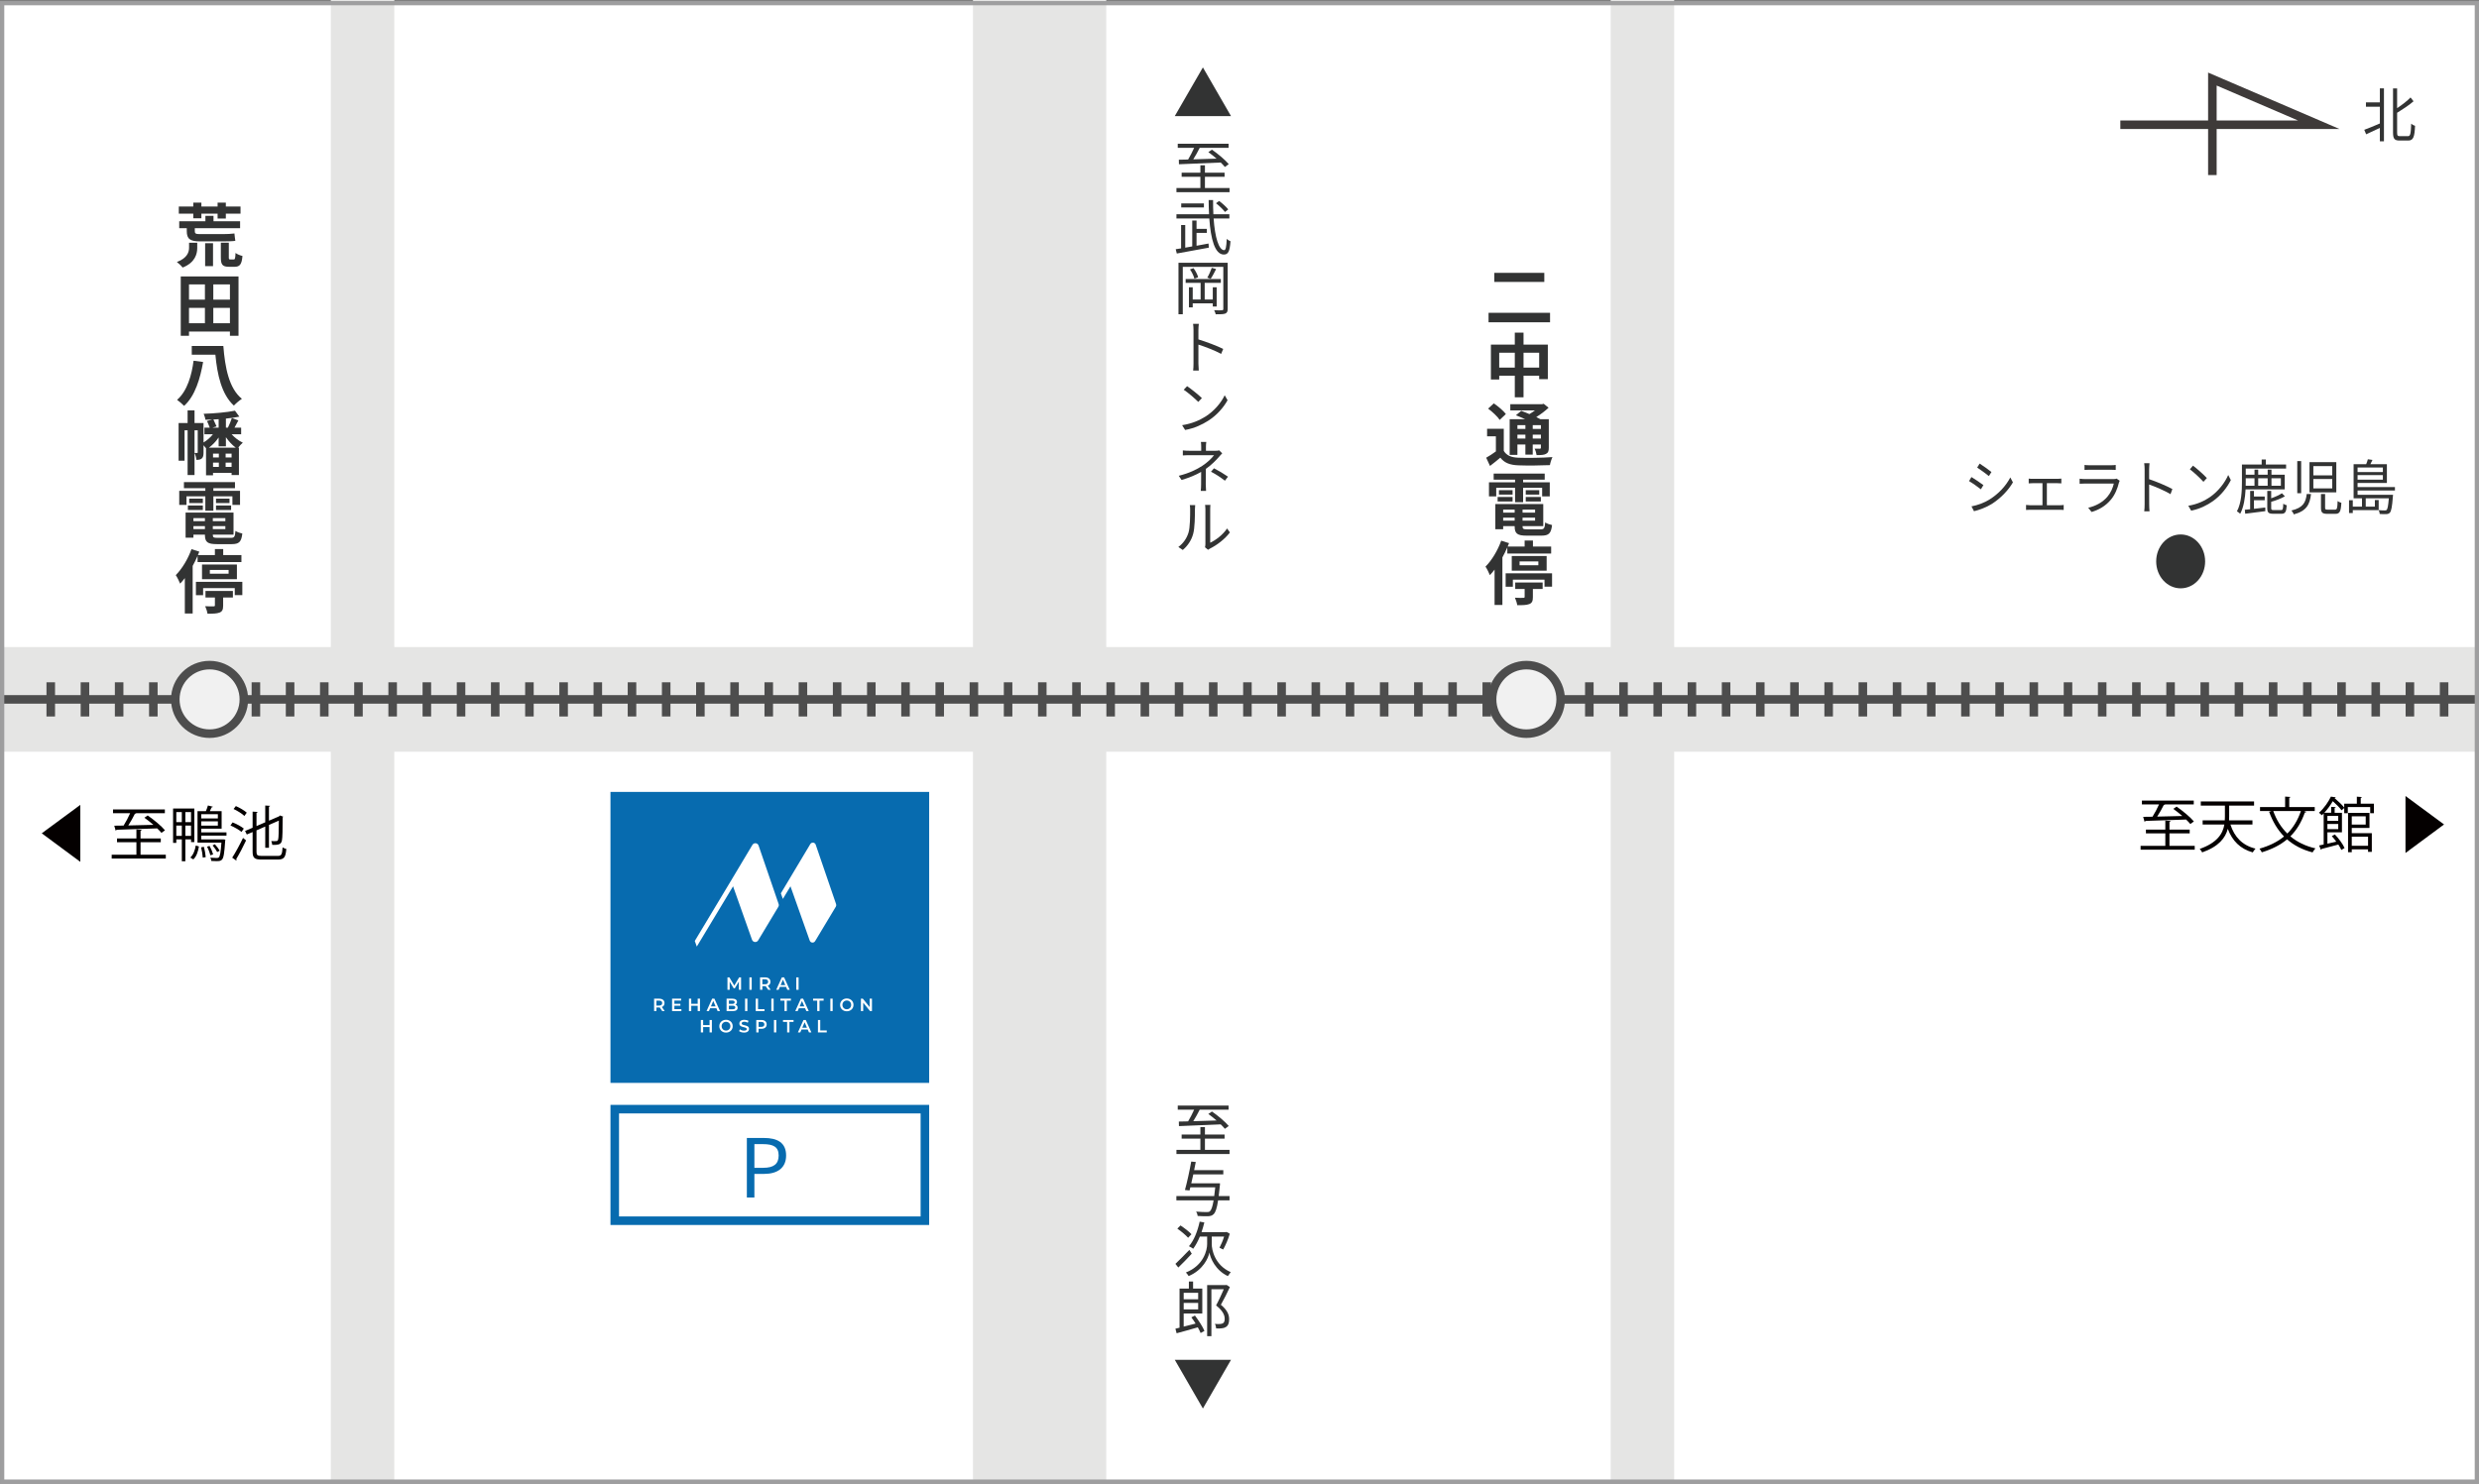 <?xml version="1.0" encoding="UTF-8"?><svg id="_レイヤー_2" xmlns="http://www.w3.org/2000/svg" width="542.268" height="324.656" viewBox="0 0 542.268 324.656"><rect x="0" y="0" width="542.268" height="324.656" fill="#808080" stroke="none"/><defs><style>.cls-1{fill:#076baf;}.cls-2{stroke-dasharray:1.87 5.609;stroke-width:7.479px;}.cls-2,.cls-3,.cls-4{fill:none;}.cls-2,.cls-3,.cls-4,.cls-5{stroke-miterlimit:10;}.cls-2,.cls-5{stroke:#4d4d4d;}.cls-6{fill:#e5e5e4;}.cls-7{fill:#040000;}.cls-8{fill:#fff;}.cls-3{stroke:#9e9e9f;stroke-width:.935px;}.cls-4{stroke:#3e3a39;}.cls-4,.cls-5{stroke-width:1.87px;}.cls-9{fill:#323333;}.cls-5{fill:#f1f1f1;}</style></defs><g id="_レイヤー_1-2"><rect class="cls-8" x=".467" y=".694" width="541.333" height="323.495"/><rect class="cls-6" x=".467" y="141.579" width="541.333" height="22.903" transform="translate(542.268 306.062) rotate(180)"/><rect class="cls-6" x="197.18" y="155.154" width="324.189" height="13.88" transform="translate(197.18 521.369) rotate(-90)"/><rect class="cls-6" x="-82.788" y="155.154" width="324.189" height="13.88" transform="translate(-82.788 241.4) rotate(-90)"/><rect class="cls-6" x="65.317" y="147.52" width="324.189" height="29.149" transform="translate(65.317 389.505) rotate(-90)"/><line class="cls-5" x1="541.801" y1="153.031" x2=".467" y2="153.031"/><path class="cls-9" d="M41.356,53.118h1.788v1.15c0,1.273-.455,3.197-3.196,4.273-.273-.363-.864-.924-1.257-1.212,2.333-.864,2.666-2.242,2.666-3.12v-1.09ZM42.28,46.754h-3.166v-1.561h3.166v-.862h1.773v.862h3.545v-.862h1.802v.862h3.212v1.561h-3.212v1.061h-1.802v-1.061h-3.545v1.015h-1.773v-1.015ZM48.719,51.224c.802,0,1.984-.046,2.56-.137.046.469.121,1.167.197,1.605-.425.091-1.652.122-2.637.122h-5.06c-2.166,0-2.923-.5-2.923-2.242v-.637h-1.652v-1.514h5.726v-1.198h1.773v1.198h5.817v1.514h-9.908v.652c0,.455.167.637,1.001.637h5.105ZM44.871,53.209h1.727v5.029h-1.727v-5.029ZM51.128,56.768c.273,0,.333-.181.394-1.424.318.288,1.075.561,1.515.666-.152,1.864-.606,2.365-1.712,2.365h-1.243c-1.454,0-1.772-.515-1.772-2.045v-3.228h1.742v3.212c0,.394.046.455.333.455h.742Z"/><path class="cls-9" d="M52.173,60.487v12.984h-1.879v-.926h-8.952v.926h-1.803v-12.984h12.634ZM41.342,62.229v3.334h3.484v-3.334h-3.484ZM41.342,70.728h3.484v-3.363h-3.484v3.363ZM50.294,62.229h-3.635v3.334h3.635v-3.334ZM50.294,70.728v-3.363h-3.635v3.363h3.635Z"/><path class="cls-9" d="M44.432,79.204c-.622,3.484-1.712,7.422-4.167,9.604-.363-.394-1.09-1.015-1.53-1.318,2.258-1.939,3.227-5.543,3.606-8.558l2.091.272ZM48.855,75.704c.363,4.696,1.227,9.287,4.06,11.56-.499.318-1.317.999-1.757,1.484-2.696-2.469-3.635-6.756-4.044-11.134h-5.166v-1.91h6.908Z"/><path class="cls-9" d="M50.658,95.013c.666.741,1.575,1.439,2.454,1.848-.303.257-.728.697-1.015,1.09h.167v5.985h-1.606v-.471h-4.06v.531h-1.53v-5.923c-.152-.214-.349-.44-.546-.652v1.59c0,.561-.06,1.03-.379,1.304-.302.257-.651.303-1.181.303-.016-.425-.197-1.092-.409-1.501h.576c.09,0,.121-.029.121-.152v-4.817h-.697v9.787h-1.515v-9.787h-.666v6.65h-1.304v-8.24h1.97v-2.757h1.515v2.757h1.969v4.256c.772-.455,1.5-1.09,2.061-1.802h-1.863v-1.441h1.167c-.152-.424-.409-.999-.606-1.453l1.151-.318c-.515.015-1.03.029-1.5.046-.03-.38-.227-.94-.379-1.304,2.379-.075,5.136-.332,6.848-.681l.954,1.302c-.864.183-1.878.32-2.939.425v1.983h.439c.319-.635.666-1.484.864-2.12l1.424.546c-.288.544-.576,1.09-.848,1.574h1.454v1.441h-2.091ZM51.567,97.951c-.788-.575-1.545-1.408-2.151-2.288v2.001h-1.59v-1.939c-.592.864-1.334,1.651-2.121,2.226h5.862ZM47.826,91.724c-.394.016-.788.046-1.151.06.242.486.53,1.106.697,1.515l-.894.272h1.348v-1.848ZM47.87,99.254h-1.272v.847h1.272v-.847ZM46.599,102.163h1.272v-.94h-1.272v.94ZM50.658,99.254h-1.303v.847h1.303v-.847ZM50.658,102.163v-.94h-1.303v.94h1.303Z"/><path class="cls-9" d="M40.796,110.473h-1.59v-3.077h5.711v-.575h-4.682v-1.333h11.165v1.333h-4.726v.575h5.832v3.077h-1.666v-1.879h-4.166v3.151h-1.757v-3.151h-4.121v1.879ZM50.507,117.683c.757,0,.894-.228,1-1.515.363.257,1.045.486,1.5.577-.213,1.817-.697,2.317-2.348,2.317h-3.182c-2.075,0-2.651-.44-2.651-2.03v-.046h-2.514v.666h-1.713v-5.498h10.483v4.831h-4.529v.046c0,.561.166.652,1.091.652h2.863ZM41.099,110.608h3.272v.986h-3.272v-.986ZM44.371,110.078h-2.984v-.97h2.984v.97ZM42.311,113.365v.666h2.514v-.666h-2.514ZM44.826,115.775v-.652h-2.514v.652h2.514ZM49.294,113.365h-2.742v.666h2.742v-.666ZM49.294,115.775v-.652h-2.742v.652h2.742ZM50.204,109.109v.97h-2.954v-.97h2.954ZM47.249,110.608h3.303v.986h-3.303v-.986Z"/><path class="cls-9" d="M43.22,121.629c-.318.743-.682,1.484-1.075,2.197v10.408h-1.712v-7.74c-.333.438-.682.847-1.03,1.211-.167-.438-.652-1.439-.955-1.862,1.364-1.364,2.667-3.515,3.439-5.682l1.712.546c-.091.243-.197.5-.303.743h3.712v-1.318h1.818v1.318h3.984v1.53h-9.59v-1.349ZM53.007,127.311v2.909h-1.652v-1.53h-6.923v1.545h-1.576v-2.923h10.15ZM44.189,126.734v-3.212h7.635v3.212h-7.635ZM44.947,129.31h5.999v1.424h-2.136v1.771c0,.849-.166,1.289-.788,1.53-.636.243-1.484.243-2.636.243-.06-.5-.288-1.15-.5-1.636.712.046,1.591.046,1.819.031.242,0,.303-.062.303-.228v-1.711h-2.061v-1.424ZM45.901,125.538h4.106v-.834h-4.106v.834Z"/><path class="cls-9" d="M268.955,251.598v.904h-11.615v-.904h5.238v-2.461h-4.098v-.891h4.098v-1.623h.996v1.623h4.295v.891h-4.295v2.461h5.382ZM257.864,245.405c.589-.013,1.27-.026,2.029-.04.446-.745.956-1.727,1.323-2.565h-3.588v-.891h11.117v.891h-6.311c-.419.851-.943,1.78-1.414,2.527,1.557-.04,3.326-.106,5.093-.157-.589-.511-1.218-1.008-1.794-1.428l.786-.537c1.296.891,2.894,2.239,3.679,3.17l-.851.615c-.236-.288-.537-.615-.904-.97-3.352.144-6.874.301-9.14.38l-.026-.995Z"/><path class="cls-9" d="M268.955,262.643h-2.501c-.262,1.742-.563,2.607-.969,3.013-.328.327-.642.418-1.166.458-.471.026-1.401.013-2.331-.053-.026-.274-.157-.694-.353-.955,1.008.091,1.964.104,2.344.104.328,0,.511-.026.681-.17.314-.276.576-.995.812-2.397h-8.144v-.942h8.276c.079-.55.144-1.178.223-1.899h-5.448c-.053.248-.118.471-.171.681l-1.008-.104c.445-1.572,1.034-4.269,1.375-6.221l.995.091c-.105.55-.223,1.165-.353,1.782h6.377v.929h-6.56c-.144.668-.301,1.335-.446,1.95h6.286s-.013.314-.026.458c-.092.891-.171,1.663-.262,2.332h2.37v.942Z"/><path class="cls-9" d="M260.692,274.318c-.97,1.048-2.056,2.186-2.946,3.024l-.629-.798c.76-.707,1.938-1.912,3.051-3.064l.524.838ZM259.893,270.834c-.485-.562-1.519-1.415-2.357-2.003l.694-.694c.825.55,1.886,1.348,2.396,1.924l-.733.772ZM265.066,272.221c-.014,1.139.615,4.598,4.151,6.13-.171.223-.472.628-.629.864-2.723-1.256-3.85-3.955-4.033-5.173-.222,1.231-1.414,3.851-4.544,5.173-.118-.21-.419-.615-.603-.785,3.968-1.572,4.649-4.99,4.649-6.208v-1.649h-1.598c-.419,1.021-.917,1.937-1.453,2.659-.196-.159-.667-.433-.929-.551,1.1-1.284,1.899-3.299,2.344-5.381l1.022.183c-.184.734-.38,1.441-.615,2.122h5.277l.197-.053.707.393c-.353,1.258-.956,2.593-1.441,3.458-.209-.091-.576-.301-.812-.393.328-.603.747-1.572,1.009-2.436h-2.698v1.649Z"/><path class="cls-9" d="M261.386,287.851c.799,1.061,1.715,2.461,2.082,3.365l-.838.458c-.144-.354-.353-.787-.615-1.245-1.637.486-3.366.957-4.636,1.298l-.262-.997.904-.221v-8.552h2.042v-1.557h.918v1.557h2.016v5.448h-4.072v2.867c.812-.208,1.702-.431,2.606-.666-.301-.486-.615-.957-.929-1.362l.785-.393ZM258.925,282.874v1.415h3.169v-1.415h-3.169ZM262.094,286.502v-1.415h-3.169v1.415h3.169ZM269.034,281.618c-.563,1.231-1.309,2.697-1.977,3.876,1.453,1.19,1.807,2.213,1.807,3.142.014.813-.196,1.4-.694,1.715-.236.159-.55.263-.904.288-.353.053-.824.053-1.243.027-.013-.276-.105-.708-.275-.995.419.051.824.051,1.113.026.236-.013.446-.053.628-.144.301-.17.419-.537.406-1.008,0-.813-.446-1.782-1.885-2.907.602-1.101,1.231-2.514,1.689-3.55h-2.711v10.267h-.93v-11.171h4.086l.17-.038.72.471Z"/><path class="cls-9" d="M263.128,308.192l-6.155-10.66h12.309l-6.154,10.66Z"/><path class="cls-9" d="M256.973,25.408l6.155-10.66,6.154,10.66h-12.309Z"/><path class="cls-9" d="M268.955,41.14v.904h-11.615v-.904h5.238v-2.461h-4.098v-.891h4.098v-1.623h.996v1.623h4.295v.891h-4.295v2.461h5.382ZM257.864,34.946c.589-.013,1.27-.026,2.029-.04.446-.745.956-1.727,1.323-2.565h-3.588v-.891h11.117v.891h-6.311c-.419.851-.943,1.78-1.414,2.527,1.557-.04,3.326-.106,5.093-.157-.589-.511-1.218-1.008-1.794-1.428l.786-.537c1.296.891,2.894,2.239,3.679,3.17l-.851.615c-.236-.288-.537-.615-.904-.97-3.352.144-6.874.301-9.14.38l-.026-.995Z"/><path class="cls-9" d="M261.739,53.769c.865-.157,1.742-.327,2.619-.484l.066.904c-2.475.471-5.146.955-7.006,1.282l-.236-.942,1.179-.183v-5.107h.903v4.95l1.533-.276v-5.657h.942v1.82h2.253v.876h-2.253v2.816ZM265.471,47.799c.288,4.112,1.127,6.94,2.318,6.94.328,0,.485-.734.551-2.461.223.208.562.405.824.509-.17,2.253-.498,2.907-1.466,2.907-1.951-.013-2.855-3.365-3.169-7.895h-7.189v-.917h7.137c-.052-.995-.091-2.03-.091-3.104h.969c-.013,1.099.014,2.134.066,3.104h3.497v.917h-3.445ZM263.351,45.389h-4.964v-.876h4.964v.876ZM267.96,46.384c-.406-.537-1.244-1.348-1.965-1.912l.681-.497c.72.522,1.585,1.309,1.99,1.846l-.707.562Z"/><path class="cls-9" d="M268.549,67.591c0,.575-.144.864-.537,1.021-.38.144-1.008.17-2.082.157-.052-.236-.196-.654-.341-.889.773.038,1.494.026,1.703.013.223-.013.301-.079.301-.314v-9.181h-8.866v10.358h-.942v-11.262h10.764v10.097ZM265.289,67.067v-.694h-4.388v.889h-.824v-4.399h.824v2.671h1.729v-3.641h-3.274v-.838h7.7v.838h-3.536v3.641h1.768v-2.671h.851v4.203h-.851ZM261.072,58.674c.471.603.877,1.441,1.022,2.003l-.825.301c-.131-.562-.524-1.4-.969-2.03l.772-.274ZM266.022,58.869c-.38.747-.812,1.585-1.191,2.134l-.747-.248c.353-.577.772-1.519.982-2.147l.956.261Z"/><path class="cls-9" d="M261.072,72.193c0-.365-.026-.942-.091-1.335h1.256c-.052.393-.091.942-.091,1.335v2.071c1.676.509,4.085,1.413,5.421,2.082l-.445,1.086c-1.375-.747-3.562-1.585-4.976-2.03v4.178c0,.407.039,1.088.079,1.506h-1.231c.052-.405.079-1.021.079-1.506v-7.386Z"/><path class="cls-9" d="M263.665,91.162c1.965-1.232,3.497-3.117,4.23-4.676l.629,1.086c-.878,1.585-2.357,3.314-4.283,4.519-1.27.798-2.868,1.598-5.002,1.99l-.655-1.048c2.213-.34,3.863-1.112,5.081-1.872ZM262.905,87.114l-.786.825c-.655-.654-2.226-2.029-3.182-2.659l.733-.785c.89.603,2.541,1.912,3.235,2.618Z"/><path class="cls-9" d="M263.795,97.806v.825h2.095c.301,0,.59-.013.799-.091l.668.654c-.223.236-.51.524-.708.772-.641.747-1.702,1.808-2.88,2.633,0,1.033-.014,2.567-.014,3.418,0,.446.039,1.008.066,1.4h-1.165c.052-.367.079-.955.079-1.4,0-.747.013-1.899.013-2.764-1.191.681-2.566,1.258-4.282,1.769l-.616-.917c2.396-.603,3.969-1.415,5.121-2.162,1.139-.732,2.16-1.742,2.593-2.343h-5.264c-.433,0-1.166.013-1.558.051v-1.099c.405.066,1.113.079,1.545.079h2.475v-.825c0-.354-.026-.825-.065-1.114h1.178c-.052.276-.079.774-.079,1.114ZM264.895,103.215l.655-.747c1.205.628,1.886,1.035,3.065,1.833l-.668.878c-1.099-.825-1.859-1.337-3.051-1.965Z"/><path class="cls-9" d="M259.972,116.564c.367-1.165.367-3.705.367-5.12,0-.38-.026-.654-.079-.917h1.179c-.014.144-.053.537-.053.904,0,1.415-.013,4.074-.393,5.408-.367,1.362-1.191,2.606-2.266,3.497l-.969-.655c1.074-.772,1.833-1.899,2.213-3.117ZM263.677,119.027v-7.609c0-.484-.065-.851-.079-.942h1.179c-.013.091-.052.458-.052.942v7.333c1.165-.537,2.737-1.689,3.693-3.117l.615.865c-1.1,1.479-2.855,2.788-4.335,3.522-.209.104-.353.21-.446.274l-.667-.55c.052-.195.091-.458.091-.719Z"/><path class="cls-9" d="M339.065,68.444v2.074h-13.452v-2.074h13.452ZM337.808,59.702v1.985h-10.937v-1.985h10.937Z"/><path class="cls-9" d="M338.581,75.404v7.559h-1.894v-.758h-3.424v4.727h-1.909v-4.727h-3.408v.834h-1.819v-7.636h5.227v-2.62h1.909v2.62h5.318ZM331.354,80.433v-3.256h-3.408v3.256h3.408ZM336.687,80.433v-3.256h-3.424v3.256h3.424Z"/><path class="cls-9" d="M328.946,98.65c.591,1.015,1.636,1.441,3.182,1.501,1.802.075,5.393.029,7.468-.137-.212.424-.485,1.258-.561,1.758-1.863.089-5.075.121-6.923.044-1.818-.075-3.015-.515-3.924-1.68-.697.59-1.409,1.181-2.257,1.817l-.834-1.802c.652-.363,1.424-.864,2.121-1.379v-3.303h-1.924v-1.651h3.651v4.831ZM328.052,91.88c-.47-.729-1.606-1.773-2.53-2.47l1.242-1.15c.925.635,2.091,1.605,2.637,2.333l-1.348,1.287ZM331.93,99.53h-1.697v-7.802h3.393c-.681-.318-1.409-.621-2.029-.864l1.167-.97c.53.197,1.166.438,1.788.712.424-.243.833-.531,1.211-.803h-5.393v-1.364h6.953l.349-.089,1.075.862c-.758.712-1.712,1.441-2.697,2.047.333.166.652.318.909.469h1.833v6.241c0,.727-.137,1.106-.622,1.348-.485.259-1.136.259-2.045.259-.06-.44-.242-1.032-.439-1.41.469.015,1,.015,1.151.015.182-.015.227-.075.227-.226v-.697h-1.788v2.211h-1.606v-2.211h-1.742v2.273ZM331.93,93.03v.818h1.742v-.818h-1.742ZM333.672,95.955v-.849h-1.742v.849h1.742ZM337.066,93.03h-1.788v.818h1.788v-.818ZM337.066,95.955v-.849h-1.788v.849h1.788Z"/><path class="cls-9" d="M327.294,108.612h-1.59v-3.077h5.711v-.575h-4.682v-1.333h11.165v1.333h-4.726v.575h5.832v3.077h-1.666v-1.879h-4.166v3.151h-1.757v-3.151h-4.121v1.879ZM337.005,115.823c.757,0,.894-.228,1-1.515.363.257,1.045.486,1.5.577-.213,1.817-.697,2.317-2.348,2.317h-3.182c-2.075,0-2.651-.44-2.651-2.03v-.046h-2.514v.666h-1.713v-5.498h10.483v4.831h-4.529v.046c0,.561.166.652,1.091.652h2.863ZM327.598,108.747h3.272v.986h-3.272v-.986ZM330.87,108.218h-2.984v-.97h2.984v.97ZM328.81,111.504v.666h2.514v-.666h-2.514ZM331.324,113.914v-.652h-2.514v.652h2.514ZM335.793,111.504h-2.742v.666h2.742v-.666ZM335.793,113.914v-.652h-2.742v.652h2.742ZM336.702,107.248v.97h-2.954v-.97h2.954ZM333.748,108.747h3.303v.986h-3.303v-.986Z"/><path class="cls-9" d="M329.718,119.768c-.318.743-.682,1.484-1.075,2.197v10.408h-1.712v-7.74c-.333.438-.682.847-1.03,1.211-.167-.438-.652-1.439-.955-1.862,1.364-1.364,2.667-3.515,3.439-5.682l1.712.546c-.091.243-.197.5-.303.743h3.712v-1.318h1.818v1.318h3.984v1.53h-9.59v-1.349ZM339.505,125.45v2.909h-1.652v-1.53h-6.923v1.545h-1.576v-2.923h10.15ZM330.688,124.873v-3.212h7.635v3.212h-7.635ZM331.446,127.45h5.999v1.424h-2.136v1.771c0,.849-.166,1.289-.788,1.53-.636.243-1.484.243-2.636.243-.06-.5-.288-1.15-.5-1.636.712.046,1.591.046,1.819.031.242,0,.303-.062.303-.228v-1.711h-2.061v-1.424ZM332.4,123.678h4.106v-.833h-4.106v.833Z"/><path class="cls-7" d="M474.557,185.082h5.526v.838h-11.838v-.838h5.408v-2.737h-4.243v-.825h4.243v-1.963l1.165.079c-.013.091-.091.157-.261.183v1.702h4.426v.825h-4.426v2.737ZM479.126,180.302c-.236-.287-.55-.628-.929-.981-3.247.13-6.744.248-8.878.301-.026.104-.105.157-.209.183l-.301-1.074c.589-.013,1.283-.013,2.042-.026.485-.774,1.048-1.82,1.428-2.699h-3.746v-.825h11.341v.825h-6.259c-.053.079-.144.104-.288.104-.366.76-.929,1.757-1.453,2.567,1.676-.026,3.602-.079,5.5-.131-.641-.55-1.336-1.099-1.977-1.557l.719-.498c1.336.931,2.999,2.293,3.785,3.248l-.773.562Z"/><path class="cls-7" d="M492.712,180.408h-4.819c.865,2.71,2.593,4.57,5.487,5.277-.196.197-.458.577-.603.825-2.763-.785-4.465-2.527-5.46-5.147-.524,1.965-1.951,3.864-5.605,5.147-.092-.223-.353-.59-.537-.76,3.875-1.362,5.054-3.365,5.395-5.343h-4.753v-.904h4.845c.026-.276.026-.55.026-.813v-2.421h-5.277v-.904h11.655v.904h-5.448v2.421c0,.263,0,.537-.026.813h5.121v.904Z"/><path class="cls-7" d="M506.337,177.461h-2.357c.341.119.432.144.524.184-.04.091-.144.13-.328.13-.76,2.147-1.794,3.851-3.169,5.226,1.48,1.231,3.299,2.134,5.487,2.631-.21.21-.485.603-.629.878-2.239-.577-4.073-1.532-5.578-2.856-1.48,1.245-3.3,2.162-5.526,2.843-.092-.223-.341-.59-.511-.8,2.148-.615,3.929-1.479,5.369-2.671-1.414-1.453-2.488-3.261-3.26-5.396l.537-.17h-2.528v-.864h5.488v-2.291l1.165.079c-.013.091-.091.157-.262.183v2.03h5.579v.864ZM497.262,177.461c.681,1.912,1.703,3.575,3.078,4.924,1.296-1.296,2.279-2.907,2.973-4.924h-6.05Z"/><path class="cls-7" d="M516.4,175.851h2.881v2.082h-.812v-1.335h-4.898v1.335h-.786v-1.139l-.576.511c-.393-.55-1.179-1.349-1.924-2.003-.458.798-1.087,1.702-1.86,2.54h1.505v-1.296l1.009.066c-.013.091-.079.144-.249.17v1.061h1.598v4.269h-3.182v2.489c.615-.131,1.283-.288,1.938-.446-.301-.433-.642-.838-.97-1.205l.668-.367c.864.904,1.767,2.134,2.121,2.973l-.707.42c-.144-.341-.38-.747-.655-1.18-1.362.367-2.763.734-3.654.957-.014.104-.079.17-.157.197l-.393-.957c.288-.053.629-.131.995-.21v-6.796c-.131.144-.261.276-.405.405-.157-.195-.433-.444-.629-.55,1.205-1.074,2.109-2.474,2.619-3.535l1.048.157c-.026.091-.105.157-.249.17.76.628,1.65,1.466,2.108,2.069v-.851h2.763v-1.532l1.113.079c-.013.091-.091.157-.262.17v1.284ZM511.476,178.535h-2.37v1.074h2.37v-1.074ZM509.106,181.416h2.37v-1.127h-2.37v1.127ZM514.436,181.168v1.139h4.387v4.085h-.825v-.55h-3.561v.628h-.813v-8.602h4.688v3.299h-3.875ZM517.487,178.613h-3.051v1.808h3.051v-1.808ZM517.997,183.067h-3.561v2.003h3.561v-2.003Z"/><path class="cls-7" d="M526.187,174.174l8.433,6.221-8.433,6.246v-12.467Z"/><path class="cls-7" d="M9.133,182.333l8.433-6.221v12.467l-8.433-6.246Z"/><path class="cls-7" d="M30.744,187.02h5.526v.838h-11.838v-.838h5.408v-2.737h-4.243v-.825h4.243v-1.963l1.165.079c-.013.091-.091.157-.261.183v1.702h4.426v.825h-4.426v2.737ZM35.314,182.239c-.236-.287-.55-.628-.929-.981-3.247.13-6.744.248-8.878.301-.026.104-.105.157-.209.183l-.301-1.074c.589-.013,1.283-.013,2.042-.026.485-.774,1.048-1.82,1.428-2.699h-3.746v-.825h11.341v.825h-6.259c-.053.079-.144.104-.288.104-.366.76-.929,1.757-1.453,2.567,1.676-.026,3.602-.079,5.5-.131-.641-.55-1.336-1.099-1.977-1.557l.719-.498c1.336.931,2.999,2.293,3.785,3.248l-.773.562Z"/><path class="cls-7" d="M41.789,183.667h-1.244v4.78h-.772v-4.78h-1.205v.76h-.707v-7.515h4.649v7.346h-.72v-.59ZM39.772,177.684h-1.205v2.2h1.205v-2.2ZM38.567,182.895h1.205v-2.251h-1.205v2.251ZM41.789,179.884v-2.2h-1.244v2.2h1.244ZM40.545,182.895h1.244v-2.251h-1.244v2.251ZM43.517,185.212c-.184,1.061-.51,2.175-1.231,2.83l-.655-.407c.667-.588,1.022-1.623,1.191-2.631l.694.208ZM49.541,182.842h-5.526v.825h4.636l.184-.013.458.066c0,.079-.026.17-.039.261-.171,2.724-.341,3.732-.694,4.099-.249.276-.524.341-1.205.341-.314,0-.72-.015-1.127-.04-.026-.223-.091-.524-.222-.719.628.051,1.218.066,1.427.066.223,0,.341-.027.446-.131.236-.236.405-1.074.55-3.221h-5.225v-6.889h1.833c.171-.393.353-.904.446-1.243l1.086.274c-.039.093-.131.131-.275.131-.091.236-.248.55-.393.838h2.58v3.836h-4.466v.813h5.526v.707ZM44.355,187.662c-.026-.603-.184-1.532-.366-2.266l.615-.104c.196.719.353,1.649.393,2.251l-.642.119ZM47.656,178.155h-3.641v.917h3.641v-.917ZM44.015,180.656h3.641v-.944h-3.641v.944ZM46.006,187.138c-.105-.511-.406-1.296-.72-1.886l.562-.157c.328.59.642,1.362.773,1.859l-.615.184ZM47.001,184.728c.405.433.838,1.023,1.061,1.415l-.551.287c-.196-.393-.628-1.008-1.008-1.439l.498-.263Z"/><path class="cls-7" d="M50.883,179.948c.851.329,1.912.904,2.449,1.349l-.498.734c-.523-.446-1.571-1.048-2.422-1.415l.471-.668ZM50.792,187.662c.681-1.035,1.65-2.816,2.37-4.322l.667.55c-.655,1.402-1.518,3.051-2.16,4.086.052.066.065.13.065.183s-.013.106-.039.144l-.903-.641ZM51.591,176.373c.838.367,1.872.97,2.383,1.441l-.51.721c-.498-.486-1.519-1.127-2.37-1.519l.498-.643ZM56.108,186.366c0,.719.171.917,1.127.917h3.536c.812,0,.942-.38,1.047-1.873.21.157.563.301.812.341-.143,1.767-.445,2.33-1.846,2.33h-3.549c-1.532,0-1.977-.34-1.977-1.729v-4.295l-1.27.537-.38-.772,1.65-.707v-3.524l1.1.066c-.014.093-.079.157-.249.184v2.907l1.912-.825v-3.666l1.061.066c-.013.091-.079.157-.248.183v3.064l2.174-.929c.039-.026.209-.17.248-.21l.72.276c-.026.04-.079.091-.144.131,0,2.461-.039,4.479-.157,5.029-.157.811-.562,1.048-2.121.995-.026-.263-.118-.615-.223-.825.196.013.405.013.603.013.733,0,.812,0,.917-.405.104-.38.131-1.899.143-4.086l-2.16.944v5.001h-.813v-4.649l-1.912.838v4.676Z"/><rect class="cls-1" x="133.538" y="173.278" width="69.712" height="63.667" transform="translate(336.788 410.222) rotate(180)"/><path class="cls-1" d="M201.38,243.625v22.541h-65.972v-22.541h65.972M203.25,241.755h-69.712v26.28h69.712v-26.28h0Z"/><path class="cls-8" d="M159.129,216.572v-2.72s.416,0,.416,0l1.189,1.986h-.217s1.17-1.986,1.17-1.986h.416s.004,2.72.004,2.72h-.478s-.004-1.97-.004-1.97h.101s-.995,1.659-.995,1.659h-.226s-1.01-1.659-1.01-1.659h.117s0,1.97,0,1.97h-.482Z"/><path class="cls-8" d="M163.928,216.572v-2.72s.505,0,.505,0v2.72s-.505,0-.505,0Z"/><path class="cls-8" d="M166.256,216.572v-2.72s1.119,0,1.119,0c.241,0,.448.039.62.117.172.078.305.189.398.334s.14.317.14.517-.047.371-.14.515c-.093.144-.226.254-.398.33s-.379.115-.62.115h-.839s.226-.23.226-.23v1.022s-.505,0-.505,0ZM166.761,215.605l-.226-.241h.816c.223,0,.391-.048.503-.144.113-.096.169-.23.169-.4,0-.174-.056-.307-.169-.4s-.28-.14-.503-.14h-.816s.226-.249.226-.249v1.574ZM168.035,216.572l-.688-.987h.54s.692.987.692.987h-.544Z"/><path class="cls-8" d="M169.799,216.572l1.224-2.72h.497s1.228,2.72,1.228,2.72h-.528s-1.053-2.452-1.053-2.452h.202s-1.049,2.452-1.049,2.452h-.52ZM170.363,215.943l.136-.396h1.469s.136.396.136.396h-1.741Z"/><path class="cls-8" d="M174.182,216.572v-2.72s.505,0,.505,0v2.72s-.505,0-.505,0Z"/><path class="cls-8" d="M143.082,221.235v-2.72s1.119,0,1.119,0c.241,0,.448.039.62.117.172.078.305.189.398.334s.14.317.14.517-.047.371-.14.515c-.093.144-.226.254-.398.33s-.379.115-.62.115h-.839s.226-.23.226-.23v1.022s-.505,0-.505,0ZM143.588,220.268l-.226-.241h.816c.223,0,.391-.048.503-.144.113-.096.169-.23.169-.4,0-.174-.056-.307-.169-.4s-.28-.14-.503-.14h-.816s.226-.249.226-.249v1.574ZM144.862,221.235l-.688-.987h.54s.692.987.692.987h-.544Z"/><path class="cls-8" d="M147.516,220.811h1.535s0,.424,0,.424h-2.04s0-2.72,0-2.72h1.986s0,.424,0,.424h-1.48v1.873ZM147.477,219.646h1.352s0,.416,0,.416h-1.352s0-.416,0-.416Z"/><path class="cls-8" d="M151.208,221.235h-.505s0-2.72,0-2.72h.505s0,2.72,0,2.72ZM152.653,220.07h-1.489s0-.431,0-.431h1.489s0,.431,0,.431ZM152.614,218.515h.505s0,2.72,0,2.72h-.505s0-2.72,0-2.72Z"/><path class="cls-8" d="M154.553,221.235l1.224-2.72h.497s1.228,2.72,1.228,2.72h-.528s-1.053-2.452-1.053-2.452h.202s-1.049,2.452-1.049,2.452h-.52ZM155.117,220.606l.136-.396h1.469s.136.396.136.396h-1.741Z"/><path class="cls-8" d="M158.936,221.235v-2.72s1.275,0,1.275,0c.326,0,.575.064.746.193.171.128.256.3.256.515,0,.145-.034.269-.101.371-.068.102-.157.181-.27.237s-.235.084-.367.084l.07-.14c.153,0,.29.028.412.084.122.056.218.137.289.243.071.106.107.239.107.396,0,.233-.09.415-.268.544s-.444.194-.797.194h-1.352ZM159.442,220.839h.816c.189,0,.334-.031.435-.093.101-.062.151-.162.151-.299,0-.134-.05-.234-.151-.297-.101-.063-.246-.095-.435-.095h-.855s0-.392,0-.392h.754c.176,0,.312-.031.406-.093s.142-.156.142-.28c0-.127-.047-.222-.142-.283-.094-.062-.23-.093-.406-.093h-.715v1.927Z"/><path class="cls-8" d="M162.981,221.235v-2.72s.505,0,.505,0v2.72s-.505,0-.505,0Z"/><path class="cls-8" d="M165.309,221.235v-2.72s.505,0,.505,0v2.293h1.422s0,.428,0,.428h-1.928Z"/><path class="cls-8" d="M168.724,221.235v-2.72s.505,0,.505,0v2.72s-.505,0-.505,0Z"/><path class="cls-8" d="M171.604,221.235v-2.293h-.902s0-.428,0-.428h2.308s0,.428,0,.428h-.901v2.293s-.505,0-.505,0Z"/><path class="cls-8" d="M173.959,221.235l1.224-2.72h.497s1.228,2.72,1.228,2.72h-.528s-1.053-2.452-1.053-2.452h.202s-1.049,2.452-1.049,2.452h-.52ZM174.522,220.606l.136-.396h1.469s.136.396.136.396h-1.741Z"/><path class="cls-8" d="M178.758,221.235v-2.293h-.902s0-.428,0-.428h2.308s0,.428,0,.428h-.901v2.293s-.505,0-.505,0Z"/><path class="cls-8" d="M181.633,221.235v-2.72s.505,0,.505,0v2.72s-.505,0-.505,0Z"/><path class="cls-8" d="M185.235,221.274c-.213,0-.408-.035-.587-.105-.179-.07-.334-.168-.466-.294-.132-.125-.235-.273-.307-.443-.073-.17-.109-.356-.109-.558s.036-.388.109-.558c.072-.17.175-.317.307-.443.132-.126.287-.223.466-.294.179-.07.373-.105.583-.105.212,0,.407.035.585.105.177.07.332.168.464.294.132.125.234.273.307.443.072.17.109.355.109.558s-.036.388-.109.56c-.073.171-.175.319-.307.443-.132.124-.287.221-.464.292-.177.07-.371.105-.581.105ZM185.231,220.831c.137,0,.264-.023.381-.07s.218-.113.303-.2c.086-.087.152-.188.2-.303.048-.115.072-.243.072-.383s-.024-.268-.072-.383c-.048-.115-.114-.216-.2-.303-.085-.087-.187-.154-.303-.2s-.243-.07-.381-.07-.264.023-.379.07c-.115.047-.216.113-.303.2-.087.087-.154.188-.202.303-.048.115-.072.243-.072.383,0,.137.024.264.072.381.048.116.115.218.2.305s.187.154.303.2.243.07.381.07Z"/><path class="cls-8" d="M188.32,221.235v-2.72s.416,0,.416,0l1.706,2.095h-.206s0-2.095,0-2.095h.501s0,2.72,0,2.72h-.416s-1.706-2.095-1.706-2.095h.206s0,2.095,0,2.095h-.501Z"/><path class="cls-8" d="M153.809,225.898h-.505s0-2.72,0-2.72h.505s0,2.72,0,2.72ZM155.255,224.732h-1.489s0-.431,0-.431h1.489s0,.431,0,.431ZM155.216,223.178h.505s0,2.72,0,2.72h-.505s0-2.72,0-2.72Z"/><path class="cls-8" d="M158.814,225.937c-.213,0-.408-.035-.587-.105-.179-.07-.334-.168-.466-.293-.132-.126-.235-.273-.307-.443-.073-.17-.109-.356-.109-.557s.036-.388.109-.558c.072-.17.175-.317.307-.443.132-.126.287-.223.466-.293.179-.07.373-.105.583-.105.212,0,.407.035.585.105s.332.168.464.293c.132.126.234.273.307.443.072.17.109.355.109.558s-.036.388-.109.56c-.073.171-.175.319-.307.443-.132.124-.287.222-.464.292s-.371.105-.581.105ZM158.81,225.494c.137,0,.264-.023.381-.07s.218-.114.303-.2c.086-.087.152-.188.2-.303.048-.115.072-.243.072-.383s-.024-.268-.072-.383c-.048-.116-.114-.216-.2-.303-.085-.087-.187-.153-.303-.2s-.243-.07-.381-.07-.264.024-.379.07c-.115.047-.216.113-.303.2s-.154.188-.202.303c-.048.115-.072.243-.072.383,0,.137.024.264.072.381s.115.218.2.305c.085.087.187.154.303.2s.243.07.381.07Z"/><path class="cls-8" d="M162.743,225.937c-.212,0-.416-.031-.61-.091-.194-.061-.348-.139-.462-.235l.175-.393c.109.086.243.157.404.214.161.057.325.086.494.086.143,0,.258-.016.346-.047.088-.031.153-.073.194-.127.041-.053.062-.113.062-.18,0-.083-.03-.15-.089-.2-.06-.05-.137-.091-.231-.12-.095-.03-.2-.058-.315-.084s-.231-.056-.346-.091c-.115-.035-.22-.081-.315-.136-.094-.056-.171-.13-.231-.223s-.089-.212-.089-.357c0-.148.039-.283.118-.406.079-.123.2-.221.362-.295.162-.074.367-.111.616-.111.163,0,.325.021.486.062.16.041.3.101.42.179l-.159.393c-.122-.073-.248-.127-.377-.162-.13-.035-.254-.052-.373-.052-.14,0-.253.017-.34.05-.087.034-.15.078-.19.132-.04.055-.06.117-.06.187,0,.083.029.15.088.2.058.05.135.09.229.118s.2.056.317.084c.117.027.233.058.348.091.115.034.22.078.315.132.094.055.171.128.229.222.058.093.088.211.088.354,0,.145-.04.279-.119.402s-.2.222-.363.296-.369.111-.618.111Z"/><path class="cls-8" d="M165.431,225.898v-2.72s1.119,0,1.119,0c.241,0,.448.039.62.117s.305.189.398.334c.093.145.14.317.14.517s-.047.372-.14.517c-.093.145-.226.256-.398.334-.172.078-.379.116-.62.116h-.839s.226-.237.226-.237v1.022s-.505,0-.505,0ZM165.937,224.931l-.226-.245h.816c.223,0,.391-.047.503-.142.113-.094.169-.227.169-.398,0-.173-.056-.307-.169-.4s-.28-.14-.503-.14h-.816s.226-.249.226-.249v1.574Z"/><path class="cls-8" d="M169.302,225.898v-2.72s.505,0,.505,0v2.72s-.505,0-.505,0Z"/><path class="cls-8" d="M172.181,225.898v-2.292h-.902s0-.428,0-.428h2.308s0,.428,0,.428h-.901v2.292s-.505,0-.505,0Z"/><path class="cls-8" d="M174.536,225.898l1.224-2.72h.497s1.228,2.72,1.228,2.72h-.528s-1.053-2.452-1.053-2.452h.202s-1.049,2.452-1.049,2.452h-.52ZM175.099,225.269l.136-.396h1.469s.136.396.136.396h-1.741Z"/><path class="cls-8" d="M178.919,225.898v-2.72s.505,0,.505,0v2.293h1.422s0,.427,0,.427h-1.928Z"/><path class="cls-8" d="M182.892,197.835l-4.463-13.016c-.181-.528-.897-.603-1.183-.124l-4.617,7.725c-.008.013-.012.027-.019.041l-1.801,3.003.438,1.23,1.664-2.765,4.211,11.878c.185.522.894.594,1.18.119l4.531-7.54c.1-.166.121-.367.058-.55Z"/><path class="cls-8" d="M170.319,197.794l-4.384-12.784c-.207-.603-1.024-.689-1.351-.141l-4.491,7.514s-.002.006-.004.009l-8.109,13.495.438,1.23,7.936-13.187,4.145,11.691c.212.597,1.022.678,1.348.135l4.407-7.333c.114-.19.138-.42.066-.629Z"/><path class="cls-1" d="M163.369,248.994h3.727c2.91,0,4.862.995,4.862,3.834,0,2.75-1.935,4.028-4.792,4.028h-2.147v5.164h-1.65v-13.026ZM166.953,255.525c2.29,0,3.372-.834,3.372-2.697,0-1.881-1.153-2.485-3.443-2.485h-1.863v5.182h1.935Z"/><path class="cls-9" d="M433.858,106.147l-.548.917c-.582-.471-1.88-1.388-2.594-1.795l.524-.889c.702.418,2.093,1.348,2.617,1.767ZM435.238,109.264c1.975-1.245,3.545-2.947,4.509-4.793l.572,1.074c-1.023,1.767-2.677,3.456-4.568,4.689-1.202.758-2.844,1.375-3.95,1.623l-.547-1.061c1.308-.248,2.784-.772,3.985-1.532ZM435.618,103.279l-.559.891c-.572-.471-1.856-1.415-2.558-1.859l.535-.878c.702.433,2.071,1.428,2.582,1.846Z"/><path class="cls-9" d="M444.591,104.772h5.472c.298,0,.594-.027.844-.053v1.048c-.262-.026-.571-.04-.844-.04h-2.32v4.82h2.879c.286,0,.56-.027.797-.066v1.099c-.237-.026-.606-.038-.797-.038h-6.579c-.262,0-.571.013-.856.038v-1.099c.274.038.582.066.856.066h2.736v-4.82h-2.188c-.191,0-.572.015-.822.04v-1.048c.25.04.631.053.822.053Z"/><path class="cls-9" d="M463.52,105.57c-.321,1.296-.856,2.659-1.737,3.719-1.249,1.506-2.736,2.279-4.259,2.737l-.738-.929c1.69-.38,3.177-1.218,4.188-2.397.726-.838,1.202-1.95,1.416-2.894h-6.318c-.285,0-.737.015-1.166.04v-1.101c.441.053.845.08,1.166.08h6.27c.274,0,.523-.027.655-.106l.677.471c-.059.119-.131.288-.154.38ZM457.048,101.8h4.675c.381,0,.797-.013,1.083-.066v1.086c-.286-.026-.69-.038-1.095-.038h-4.663c-.369,0-.75.013-1.071.038v-1.086c.309.053.69.066,1.071.066Z"/><path class="cls-9" d="M469.125,102.716c0-.367-.025-.957-.096-1.362h1.166c-.036.405-.083.97-.083,1.362v2.134c1.57.524,3.831,1.466,5.08,2.16l-.404,1.114c-1.296-.772-3.354-1.651-4.675-2.109.012,1.965.012,3.942.012,4.322,0,.405.024,1.112.071,1.545h-1.154c.059-.418.084-1.061.084-1.545v-7.621Z"/><path class="cls-9" d="M483.439,108.753c1.832-1.271,3.284-3.208,3.973-4.819l.572,1.112c-.809,1.638-2.201,3.418-3.998,4.663-1.19.823-2.689,1.623-4.675,2.029l-.631-1.074c2.082-.34,3.629-1.139,4.759-1.912ZM482.737,104.602l-.75.823c-.594-.681-2.082-2.082-2.963-2.737l.678-.798c.844.615,2.367,1.977,3.034,2.711Z"/><path class="cls-9" d="M491.209,107.076c-.095,1.795-.381,3.851-1.178,5.343-.142-.157-.511-.431-.714-.537,1-1.859,1.095-4.492,1.095-6.403v-3.836h4.318v-1.101h.905v1.101h4.437v.876h-8.827v1.349h1.915v-1.114h.809v1.114h2.071v-1.114h.833v1.114h2.903v3.208h-8.566ZM493.041,111.333c.785-.091,1.63-.183,2.474-.288l.012.8c-1.582.208-3.224.418-4.401.562l-.083-.864c.345-.027.738-.079,1.166-.119v-4.006h.833v1.218h2.355v.811h-2.355v1.886ZM491.244,104.653v.825c0,.248,0,.524-.012.8h1.927v-1.625h-1.915ZM493.969,104.653v1.625h2.071v-1.625h-2.071ZM498.965,111.608c.381,0,.453-.21.488-1.39.19.144.523.288.761.341-.095,1.466-.345,1.859-1.166,1.859h-1.785c-1.047,0-1.308-.274-1.308-1.256v-3.745h.856v1.61c.892-.314,1.797-.708,2.344-1.101l.655.668c-.809.484-1.963.917-2.998,1.205v1.349c0,.38.071.458.547.458h1.606ZM496.872,104.653v1.625h2.058v-1.625h-2.058Z"/><path class="cls-9" d="M505.522,108.097c-.261,2.279-.963,3.707-3.759,4.453-.096-.248-.333-.655-.524-.851,2.558-.603,3.129-1.755,3.343-3.602h.939ZM503.369,100.896v7.019h-.856v-7.019h.856ZM511.054,101.119v6.613h-5.865v-6.613h5.865ZM506.034,104.013h4.128v-2.03h-4.128v2.03ZM506.034,106.866h4.128v-2.056h-4.128v2.056ZM508.604,108.097v2.987c0,.365.083.431.559.431h1.594c.452,0,.536-.248.583-1.884.19.17.571.314.821.393-.107,1.937-.369,2.408-1.321,2.408h-1.772c-1.083,0-1.369-.301-1.369-1.348v-2.987h.905Z"/><path class="cls-9" d="M515.708,107.325v.944h7.756s-.012.261-.036.393c-.166,2.239-.345,3.13-.642,3.497-.203.223-.404.301-.738.327-.286.026-.881.013-1.499-.026-.012-.25-.108-.615-.226-.838.583.066,1.13.066,1.333.066s.309-.015.416-.119c.202-.21.333-.891.476-2.54h-5.056v1.82h1.998v-1.441h.833v2.213h-5.663v.641h-.821v-2.816h.821v1.402h2.011v-1.82h-1.832v-7.451h2.748c.154-.367.286-.785.369-1.086l1.012.144c-.143.327-.309.654-.465.942h3.617v4.099h-6.413v.904h8.173v.745h-8.173ZM515.708,102.296v.995h5.532v-.995h-5.532ZM521.24,104.955v-.995h-5.532v.995h5.532Z"/><path class="cls-9" d="M477.008,116.945c2.962,0,5.354,2.633,5.354,5.894s-2.392,5.892-5.354,5.892-5.354-2.633-5.354-5.892,2.391-5.894,5.354-5.894Z"/><path class="cls-9" d="M520.583,19.329h.892v11.591h-.892v-2.934c-1.071.511-2.142,1.008-2.998,1.4l-.416-.981c.868-.301,2.142-.853,3.414-1.39v-3.666h-3.046v-.955h3.046v-3.066ZM526.722,29.794c.548,0,.631-.564.714-2.724.215.197.595.393.844.458-.107,2.37-.345,3.221-1.499,3.221h-1.903c-1.106,0-1.415-.393-1.415-1.78v-9.624h.892v4.32c1.106-.732,2.225-1.598,2.939-2.343l.654.838c-.987.864-2.344,1.74-3.592,2.514v4.307c0,.681.107.813.619.813h1.748Z"/><line class="cls-2" x1="535.568" y1="153.031" x2="5.783" y2="153.031"/><circle class="cls-5" cx="45.844" cy="153.031" r="7.5"/><circle class="cls-5" cx="333.887" cy="153.031" r="7.5"/><polyline class="cls-4" points="463.812 27.291 507.213 27.291 483.945 17.297 483.945 38.299"/><rect class="cls-3" x=".467" y=".694" width="541.333" height="323.495" transform="translate(542.268 324.883) rotate(180)"/></g></svg>